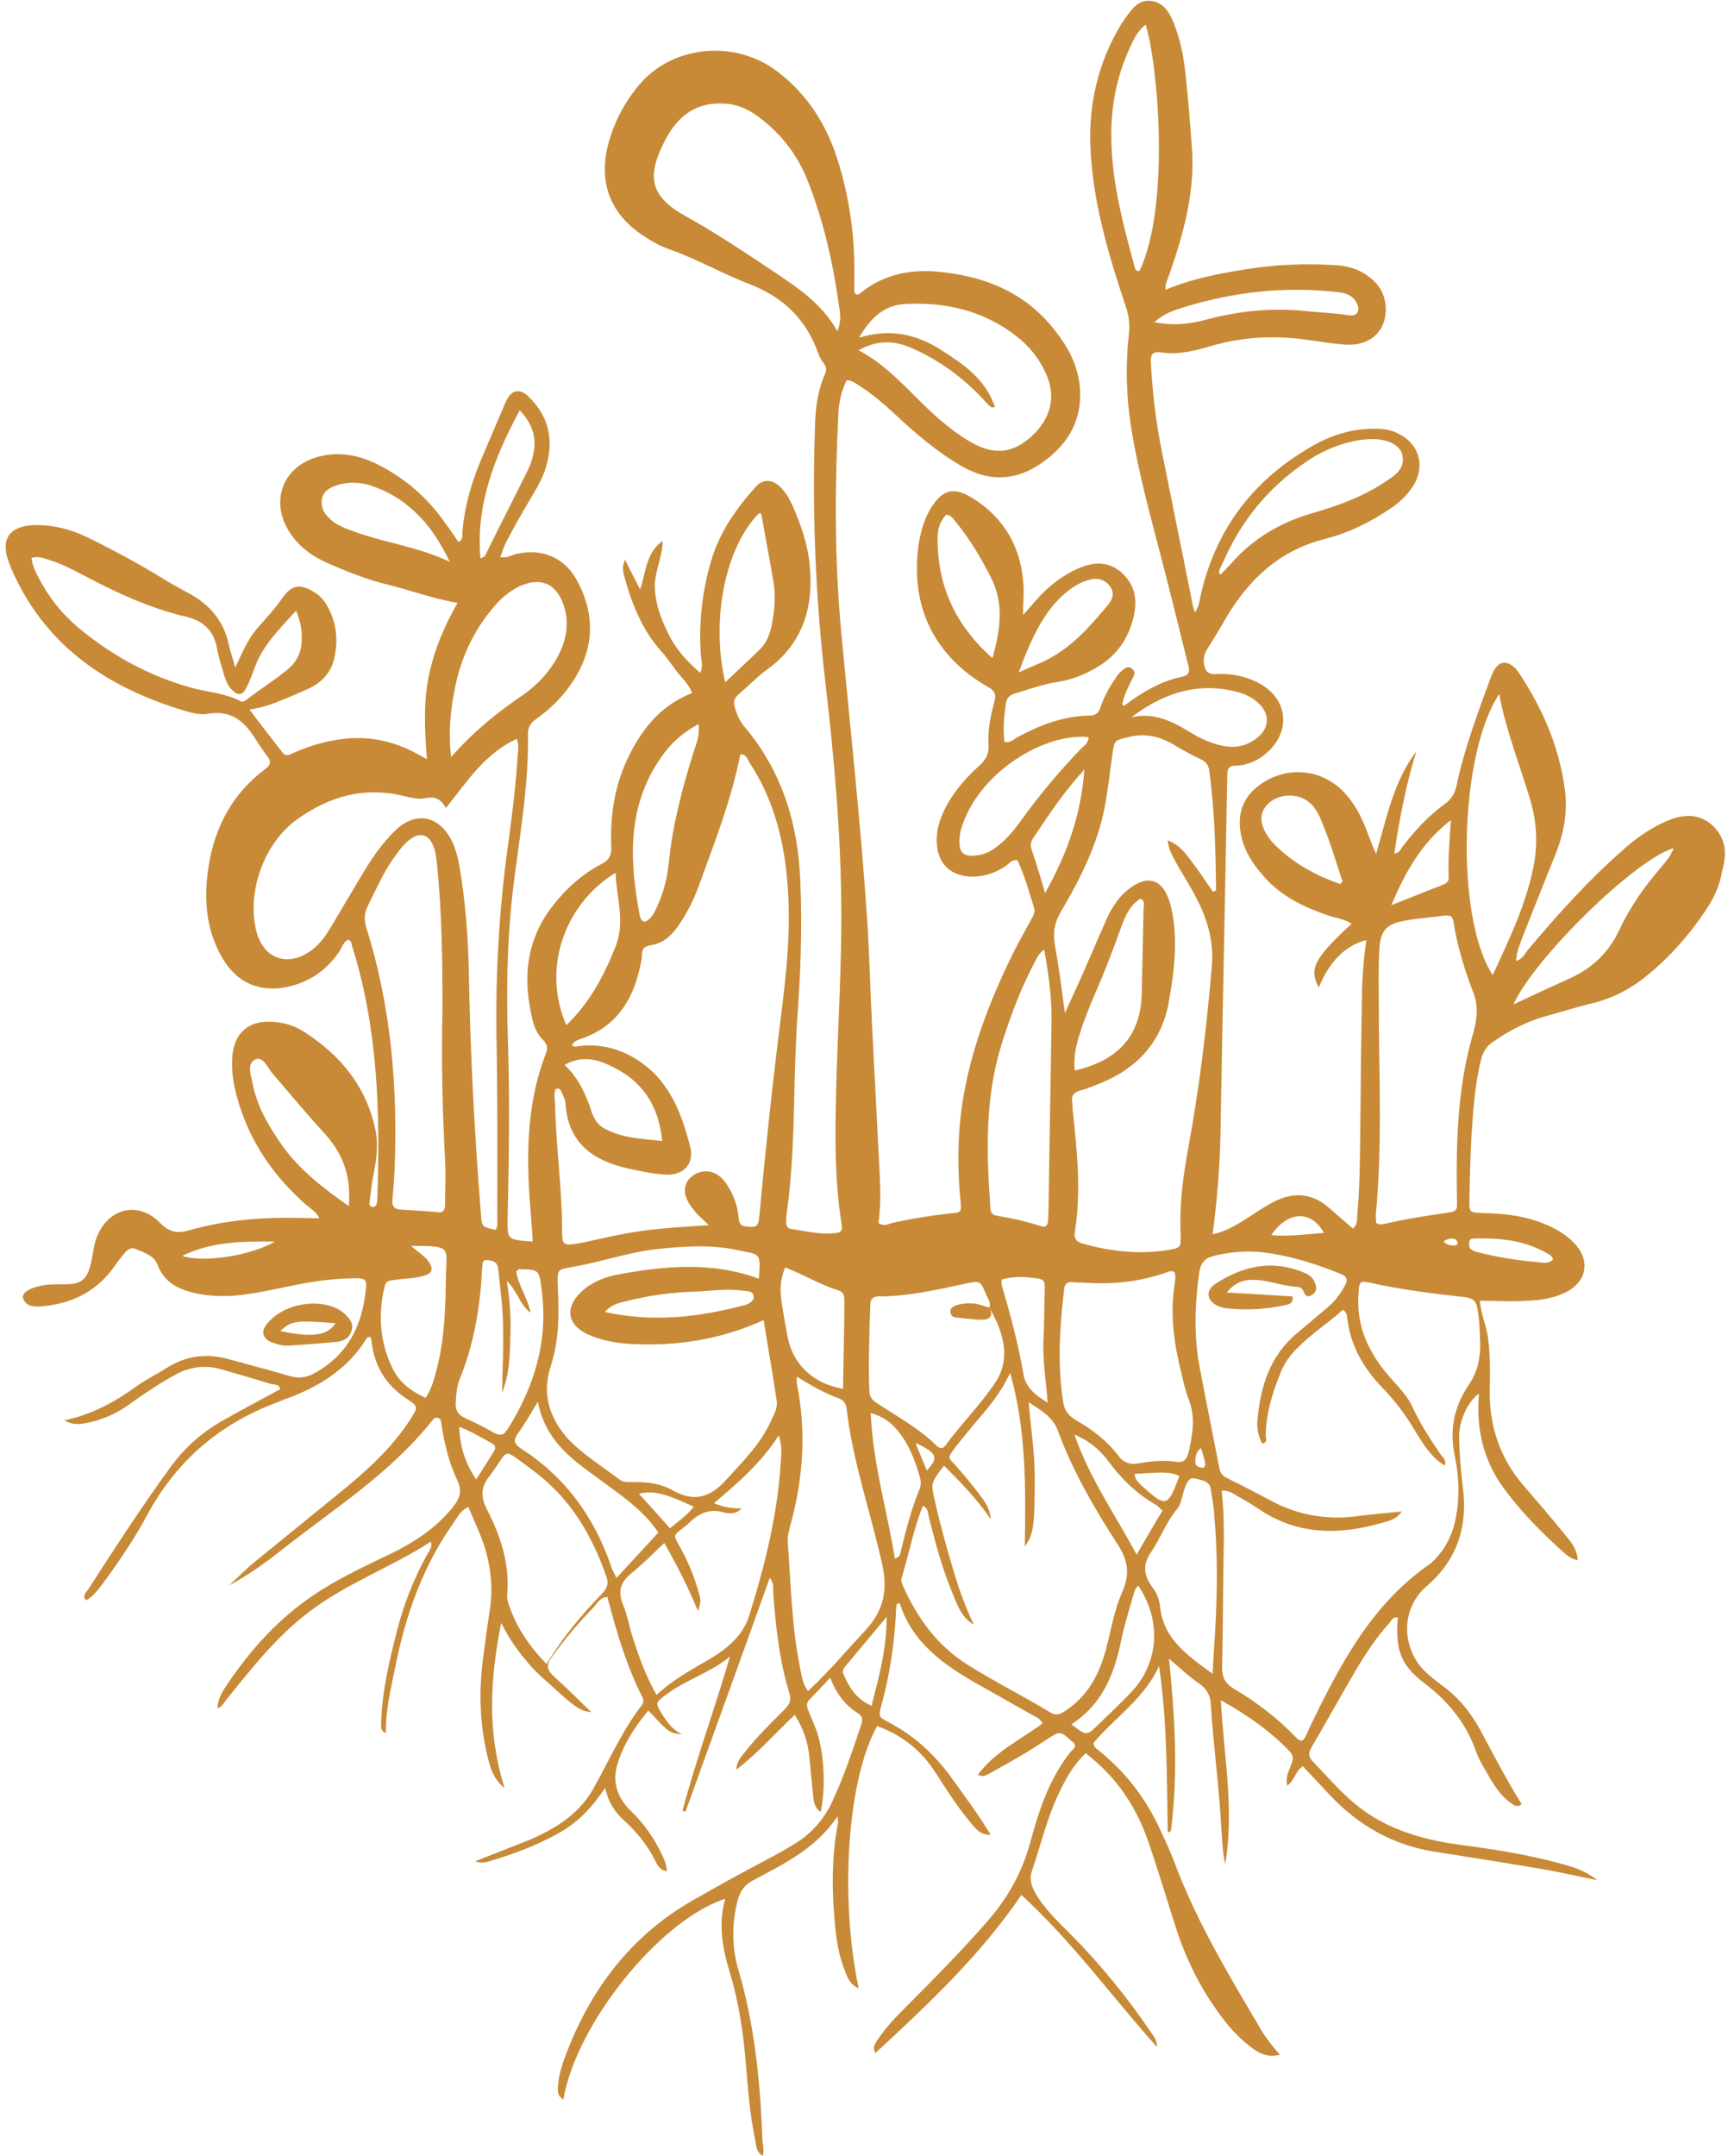 <?xml version="1.0" encoding="UTF-8" standalone="no"?><svg xmlns="http://www.w3.org/2000/svg" xmlns:xlink="http://www.w3.org/1999/xlink" fill="#c88a36" height="499.2" preserveAspectRatio="xMidYMid meet" version="1" viewBox="49.0 0.3 400.3 499.2" width="400.3" zoomAndPan="magnify"><g id="change1_1"><path d="M445.3,191.1c-3.3-2.7-7-2.1-10.6-0.5c-3.5,1.6-6.7,3.8-9.6,6.4c-8.1,7.1-15.2,15-22.1,23.2c-0.8,0.9-1.2,2.2-2.8,2.6 c0.1-2.3,1.1-4.3,1.8-6.3c2.4-6.1,4.9-12.2,7.3-18.3c2-4.9,2.9-9.9,2.2-15.1c-1.3-9.9-5.2-18.8-10.7-27.1c-0.2-0.3-0.5-0.6-0.7-0.9 c-2.1-2-3.9-1.8-5.2,0.8c-0.2,0.5-0.4,0.9-0.6,1.4c-3,8.2-6.1,16.4-7.9,25c-0.4,1.7-1.1,3-2.6,4.1c-3.9,2.8-7.1,6.3-10,10.1 c-0.4,0.6-0.7,1.4-1.8,1.4c1.2-8,2.7-15.9,5.1-23.6c-5.3,7-6.9,15.5-9.3,23.7c-0.9-1.7-1.4-3.4-2.1-5.1c-1.3-3.5-3-6.8-5.7-9.5 c-5.6-5.5-14-5.7-20-0.7c-2.6,2.2-3.9,5-3.8,8.5c0.2,4.9,2.6,8.8,5.8,12.3c4,4.5,9.2,6.9,14.7,8.8c1.8,0.6,3.7,0.8,5.4,1.9 c-8.7,8.1-9.9,10.4-7.6,14.8c2.4-6,6.2-9.8,11-11c-0.6,4.5-1,9-1,13.5c-0.2,10.7-0.3,21.4-0.4,32.1c-0.1,6.1-0.1,12.1-0.7,18.1 c-0.1,1,0.2,2.1-1,3.1c-1.8-1.6-3.6-3.1-5.4-4.7c-3.9-3.5-8.3-3.9-12.9-1.5c-2.2,1.1-4.2,2.5-6.2,3.8c-2.4,1.5-4.9,3.1-8,3.7 c1-7.5,1.6-14.6,1.8-21.8c0.5-28.2,1.1-56.4,1.6-84.6c0-1.5,0.5-2.1,1.9-2.1c0.8,0,1.5-0.1,2.3-0.3c4.3-1,8.3-5.2,8.7-9.3 c0.5-4.3-2.1-8.1-6.8-10.1c-2.8-1.2-5.7-1.7-8.7-1.5c-1.9,0.1-2.5-0.7-2.8-2.4c-0.2-1.2,0.1-2.3,0.7-3.3c1.5-2.4,3-4.8,4.4-7.3 c5.4-9.1,12.6-15.8,23.3-18.4c5.1-1.3,9.9-3.7,14.3-6.6c2.5-1.6,4.7-3.6,6.2-6.3c2.2-4.3,0.8-8.9-3.5-11.2 c-1.6-0.9-3.3-1.3-5.2-1.3c-5.7-0.2-11,1.5-15.8,4.4c-13.5,7.9-22,19.5-25.3,34.8c-0.2,1-0.3,2.1-1.2,3.3c-0.3-0.9-0.5-1.5-0.6-2.2 c-2.3-11.6-4.7-23.2-7-34.8c-1.4-6.8-2.2-13.7-2.6-20.7c-0.1-1.7,0.2-2.8,2.3-2.5c3.9,0.6,7.7-0.3,11.4-1.4 c7.7-2.3,15.4-2.6,23.3-1.4c2.7,0.4,5.4,0.8,8,1c5.3,0.4,9.1-2.6,9.4-7.5c0.2-3.5-1.2-6.3-4-8.3c-2.2-1.7-4.8-2.4-7.6-2.6 c-6.8-0.4-13.6-0.2-20.4,0.9c-6.4,1-12.8,2.2-19,4.8c-0.1-1.6,0.6-2.6,0.9-3.6c3.3-9.5,6-19.2,5.2-29.4c-0.4-5.4-0.8-10.8-1.4-16.2 c-0.4-4.4-1.2-8.7-2.9-12.8c-1-2.4-2.4-4.7-5.4-4.9c-2.7-0.2-4.1,1.8-5.5,3.7c-0.4,0.5-0.7,1.1-1.1,1.6c-5.3,8.7-7.6,18.3-7.2,28.4 c0.5,12.7,4.1,24.8,8.1,36.8c0.8,2.3,1.1,4.4,0.8,6.8c-0.8,7.1-0.6,14.1,0.5,21.2c1.6,10.3,4.4,20.4,7,30.4 c2.1,8.1,4.1,16.2,6.1,24.3c0.3,1.3,1,2.8-1.2,3.3c-5,1-9.3,3.6-13.3,6.6c-0.3,0.2-0.5,0.1-0.6-0.3c0.4-2.1,1.4-4,2.4-6 c0.4-0.7,0.7-1.4-0.1-2.1c-0.9-0.8-1.7-0.2-2.4,0.4c-0.6,0.5-1.1,1.1-1.5,1.8c-1.5,2.1-2.7,4.4-3.5,6.8c-0.4,1.2-1.1,1.8-2.5,1.8 c-5.9,0.1-11.3,2.1-16.5,4.9c-1,0.5-1.8,1.5-3.2,1.2c-0.4-2.9-0.1-5.9,0.3-8.8c0.2-1.3,0.8-2,2.1-2.4c3.3-1,6.6-2.2,10-2.7 c3.1-0.5,6-1.6,8.7-3.2c5-2.8,8-7.2,9-12.9c0.7-3.7-0.3-6.9-3.2-9.4c-2.9-2.4-6.2-2.3-9.5-0.9c-4,1.7-7.3,4.3-10.1,7.5 c-0.8,0.9-1.6,1.9-3,3.4c0-2.8,0.2-4.8,0.1-6.8c-0.5-8.7-4.3-15.5-11.7-20.2c-4.5-2.8-7.1-2.1-9.9,2.5c-1.4,2.4-2.1,4.9-2.6,7.6 c-2.3,14.6,3.4,26.5,16.2,33.7c1.7,1,1.6,2.1,1.2,3.5c-0.9,3.3-1.5,6.5-1.3,9.9c0.1,1.8-0.5,3.1-1.8,4.4c-2.9,2.6-5.5,5.4-7.5,8.8 c-1.6,2.8-2.8,5.8-2.7,9.1c0.1,5.1,3.3,8.1,8.3,8.1c2.8,0,5.3-0.9,7.6-2.4c0.8-0.5,1.4-1.6,2.8-1.4c1.6,3.4,2.6,7.1,3.8,10.8 c0.4,1.1-0.1,2-0.6,2.9c-1.4,2.6-2.9,5.2-4.2,7.8c-5.6,11.4-10.1,23.1-11.9,35.7c-1,7.2-1,14.4-0.3,21.6c0.3,2.7,0.2,2.8-2.5,3 c-4.5,0.5-8.9,1.2-13.3,2.2c-0.9,0.2-1.9,0.9-3.2,0c0.5-3.5,0.5-7.3,0.3-11c-0.6-11.7-1.2-23.4-1.8-35.1c-0.4-8-0.6-16-1.1-23.9 c-1.5-22.6-4-45.1-6.1-67.7c-1.5-16.4-1.4-32.9-0.6-49.4c0.1-2.8,0.7-5.6,1.9-8c0.9-0.1,1.5,0.3,2,0.6c3.3,2,6.3,4.5,9.1,7.1 c4.8,4.5,9.8,8.8,15.5,12.1c6,3.5,12,3.6,17.9-0.2c6.2-4.1,10-9.6,9.6-17.4c-0.3-5.4-2.7-9.9-6-14c-6.6-8.4-15.7-12.2-26.1-13.3 c-7.1-0.8-13.6,0.5-19.2,5.2c-0.1,0.1-0.4-0.1-0.7-0.1c-0.1-0.2-0.3-0.5-0.3-0.7c0-1,0-2.1,0-3.1c0.2-9.4-1.1-18.5-3.9-27.4 c-2.6-8.2-7.1-15.2-14-20.4c-9.8-7.4-24.1-6-31.8,3c-3.4,4-5.8,8.5-7.2,13.5c-2.5,9.1,0.3,16.6,8.2,21.7c1.8,1.2,3.8,2.3,5.8,3 c6.3,2.2,12.2,5.6,18.4,8c7.9,3,13.3,8.1,16.1,16c0.3,0.8,0.7,1.7,1.3,2.4c0.8,1,0.7,1.8,0.2,2.8c-1.6,3.7-2.1,7.7-2.2,11.7 c-0.7,19.8,0.1,39.6,2.4,59.4c2.1,18,3.7,36.1,3.7,54.3c0,12.1-0.7,24.2-1.1,36.3c-0.3,11.7-0.7,23.4,1.2,35.1 c0.2,1.2-0.2,1.7-1.3,1.8c-3.5,0.5-6.9-0.4-10.4-0.9c-0.9-0.1-1.2-0.8-1.2-1.7c0-0.8,0.1-1.5,0.2-2.3c1.2-8.8,1.5-17.7,1.7-26.6 c0.1-5.5,0.3-11.1,0.6-16.6c0.8-11.1,1.3-22.1,0.8-33.2c-0.5-13.4-4.2-25.6-13-36c-1-1.2-1.6-2.5-2.1-4.1c-0.4-1.4-0.4-2.3,0.8-3.3 c2.1-1.8,4.1-3.9,6.4-5.6c8.3-5.9,11-14.3,10.1-24c-0.4-4.9-2-9.6-4-14.1c-0.7-1.5-1.5-3-2.7-4.2c-2-2-4.2-2.1-6,0 c-4.5,5.1-8.3,10.5-10.2,17.1c-2.1,7.2-2.9,14.6-2.3,22.2c0.1,1.1,0.5,2.2-0.2,3.6c-3-2.6-5.6-5.4-7.3-8.9c-1.7-3.4-3-6.8-3.2-10.6 c-0.2-3.8,1.8-7.2,1.8-11c-3.8,2.6-3.8,6.9-5.2,11.2c-1.3-2.5-2.4-4.6-3.5-6.9c-0.7,1.6-0.5,2.7-0.2,3.8c1.7,6.2,4,12.2,8.4,17.2 c1.4,1.5,2.5,3.2,3.8,4.9c1.2,1.6,2.8,2.9,3.5,5c-6.9,2.7-11.2,7.8-14.4,14.1c-3.4,6.7-4.6,13.9-4.3,21.3c0.1,2-0.3,3.2-2.3,4.2 c-4.6,2.4-8.4,5.9-11.6,10.1c-6,8-6.6,16.8-4.3,26.1c0.4,1.6,1.1,3.2,2.3,4.4c1.1,1.1,1.3,2,0.7,3.4c-4.5,11.7-4.5,23.9-3.5,36.2 c0.2,2.4,0.4,4.8,0.5,7.2c-6-0.4-5.9-0.4-5.8-5.7c0.3-13.3,0.5-26.5,0.1-39.8c-0.5-13.3-0.2-26.5,1.6-39.7 c1.4-10.7,3.2-21.4,3-32.3c0-1.6,0.6-2.6,1.9-3.5c3.1-2.2,5.8-4.8,7.9-7.8c5.5-7.8,6.1-16,1.5-24.4c-2.9-5.3-8.2-7.4-14.1-6 c-1.1,0.3-2.1,1-3.6,0.7c0.5-1.4,0.9-2.7,1.6-3.9c1.6-3.1,3.3-6.1,5.1-9.1c1.5-2.6,3.1-5.1,3.9-7.9c1.8-6.1,0.7-11.5-3.8-16 c-2.3-2.4-4.3-1.9-5.6,1.1c-1.7,3.9-3.3,7.8-5,11.7c-2.6,5.9-4.5,12-5,18.5c0,0.7,0.2,1.6-0.9,2.1c-0.9-1.3-1.8-2.7-2.8-4 c-4.1-6-9.3-10.6-15.8-13.9c-4-2-8.2-3-12.7-2.1c-9.4,1.8-12.9,10.8-7.3,18.5c2.1,2.9,4.9,4.9,8.1,6.3c4.5,2,9,3.8,13.8,5 c5.4,1.3,10.6,3.3,16.5,4.3c-3.3,5.8-5.6,11.4-6.8,17.6c-1.1,6-0.8,12.1-0.3,18.6c-1.1-0.6-1.6-0.9-2.2-1.2 c-5.6-3.1-11.5-4.3-17.9-3.4c-3.7,0.5-7.3,1.6-10.7,3.1c-0.9,0.4-1.8,1.1-2.7-0.1c-2.5-3.2-5-6.4-7.6-9.9c2.7-0.4,4.9-1.1,7-2 c2.2-0.8,4.3-1.8,6.4-2.7c3.1-1.4,5.4-3.6,6.2-7c1-4.3,0.6-8.4-1.6-12.3c-0.8-1.4-1.8-2.5-3.2-3.3c-3.1-1.9-5.1-1.5-7.2,1.5 c-1.8,2.6-3.9,4.8-5.9,7.1c-2,2.4-3.3,5.3-5,9c-0.6-2.3-1.1-3.6-1.4-4.9c-1.1-5.7-4.4-9.7-9.5-12.4c-3.9-2-7.5-4.4-11.4-6.6 c-3.9-2.2-7.9-4.3-12-6.3c-3.9-1.9-8-2.9-12.3-2.8c-5.8,0.2-7.9,3.4-5.8,8.7c0.1,0.4,0.3,0.7,0.4,1.1c7.7,18,22.2,27.8,40.3,33.2 c1.7,0.5,3.6,1,5.3,0.7c5.5-1,8.6,1.8,11.2,6c0.8,1.3,1.7,2.6,2.6,3.8c1.1,1.3,0.7,2.2-0.6,3.1c-8.2,6.2-12.2,14.7-13.3,24.8 c-0.7,6.7,0.1,13.1,3.6,19c3.4,5.7,8.7,7.9,15.1,6.5c5-1.1,8.9-3.8,11.8-8c0.7-1,1-2.4,2.2-2.9c0.8,0.3,0.7,1.1,0.9,1.6 c6,19.1,6.5,38.7,5.8,58.5c0,0.3,0,0.5-0.1,0.8c-0.1,0.5-0.3,1-0.9,1c-0.7,0-0.9-0.5-0.8-1c0.3-2.3,0.5-4.6,1-6.9 c0.7-3.6,1.1-7.2,0.2-10.7c-2.2-9.6-8-16.5-16.1-21.8c-2.5-1.7-5.4-2.5-8.4-2.5c-4.7-0.1-7.8,2.6-8.4,7.3c-0.3,2.6-0.1,5.1,0.4,7.7 c2.4,10.9,8.1,19.9,16.5,27.3c1,0.9,2.3,1.5,3.2,3.2c-2.9,0-5.3-0.1-7.7-0.1c-7.5,0-15,0.8-22.1,2.8c-3.1,0.9-4.8,0.7-7.2-1.7 c-5.2-5.2-12.2-3.2-14.7,3.7c-0.4,1-0.5,2-0.7,3c-0.2,1.1-0.4,2.3-0.7,3.4c-0.9,3.2-2.2,4.1-5.5,4.2c-2.1,0-4.1-0.1-6.2,0.4 c-2.8,0.6-4.3,1.8-3.8,3c0.8,1.9,2.6,1.8,4.3,1.7c6.9-0.6,12.6-3.4,16.7-9.1c0.8-1.2,1.7-2.3,2.6-3.4c0.6-0.7,1.5-1.2,2.4-0.8 c2,0.9,4.3,1.5,5.1,3.7c1.5,4,4.7,5.6,8.5,6.5c3.5,0.8,7.1,0.9,10.7,0.5c5.1-0.6,10.1-1.9,15.2-2.8c3.9-0.7,7.9-1.1,11.9-1.1 c1.4,0,2.2,0.3,2,2c-0.7,8.4-3.9,15.4-11.6,19.8c-1.9,1.1-3.7,1.5-5.9,0.9c-4.7-1.4-9.4-2.6-14.1-3.9c-5.3-1.5-10.2-0.9-14.8,2.1 c-2.2,1.4-4.5,2.5-6.6,4c-5,3.6-10.2,6.6-16.9,8c1.9,1.1,3.3,0.9,4.7,0.7c3.9-0.7,7.4-2.2,10.5-4.5c3.3-2.4,6.8-4.7,10.4-6.7 c3.4-1.9,7-2.4,10.8-1.3c3.8,1.1,7.7,2.2,11.5,3.4c0.7,0.2,1.9-0.1,2.1,1.2c-4.4,2.4-8.8,4.7-13.2,7.2c-4.8,2.7-8.8,6.2-12.1,10.7 c-6.8,9.3-13,18.9-19.2,28.5c-0.4,0.6-1.4,1.3-0.5,2.5c2-1.1,3.2-3,4.5-4.7c3.5-4.8,6.8-9.7,9.6-14.9c6.7-12.5,16.6-21.1,29.8-26.1 c1.2-0.5,2.4-1,3.6-1.4c7.2-2.8,13.5-6.9,17.6-13.7c0.1-0.2,0.5-0.2,0.7-0.2c0.1,0.1,0.2,0.1,0.2,0.2c0.1,0.4,0.2,0.7,0.2,1.1 c0.7,5.6,3.4,9.9,8.1,13c2.7,1.8,2.7,1.9,0.9,4.7c-0.5,0.8-1,1.5-1.5,2.2c-4.1,5.7-9.3,10.3-14.7,14.7 c-6.6,5.4-13.2,10.7-19.8,16.1c-2.1,1.7-4,3.7-6,5.5c4.3-2.3,8.1-5,11.8-7.9c12.1-9.6,25.3-17.8,35.1-30.1c0.4-0.5,0.8-1.1,1.6-0.7 c0.7,0.3,0.6,1.1,0.7,1.7c0.7,4.3,1.7,8.6,3.6,12.6c1.2,2.5,0.7,4.2-0.9,6.2c-4,5-9.1,8.3-14.7,11c-6,2.9-12.1,5.7-17.7,9.5 c-8,5.4-14.4,12.4-19.8,20.4c-1.1,1.7-2.4,3.4-2.4,5.8c1.2-0.5,1.5-1.4,2.1-2.1c5.9-7.3,11.7-14.7,19.3-20.4 c8.6-6.5,18.9-10.2,28-16.1c0.4,1.3-0.3,2-0.7,2.7c-3.3,5.9-5.7,12.1-7.3,18.6c-1.7,6.7-3.3,13.5-3.5,20.5c0,0.9-0.3,2,1.1,2.5 c-0.1-5.2,1.1-10.1,2.1-15c2.4-12.1,6.4-23.6,13.6-33.7c0.9-1.3,1.6-2.9,3.4-3.6c0.8,1.8,1.5,3.5,2.2,5.1 c2.7,6.2,3.8,12.5,2.7,19.2c-0.6,3.6-1,7.1-1.5,10.7c-1,7.7-0.8,15.4,1.1,23c0.6,2.4,1.2,4.8,3.9,7.1c-4.1-13-3.4-25.1-0.8-38.3 c1.9,3.8,3.8,6.4,6,9c2,2.5,4.5,4.5,6.8,6.6c4.5,4.1,5.6,4.8,8.1,5.1c-3-2.9-5.8-5.7-8.8-8.4c-1.5-1.4-1.7-2.5-0.5-4.2 c3-4.2,6.3-8.1,9.9-11.8c0.8-0.9,1.4-2.2,3.1-2.3c2.1,8,4.4,15.9,8.1,23.2c0.4,0.8,0.3,1.4-0.3,2.1c-4.5,5.9-7.4,12.6-11,19 c-2,3.6-4.8,6.3-8.2,8.5c-2.8,1.8-5.9,3.2-9,4.4c-3.3,1.3-6.6,2.6-10.2,4c1.5,0.6,2.6,0.2,3.6-0.1c5.7-1.7,11.2-3.8,16.4-6.8 c4.1-2.4,7.2-5.8,10.1-10.1c0.7,3.4,2.3,5.7,4.4,7.6c2.9,2.6,5.3,5.6,7.1,9.1c0.5,1,1,2.4,2.8,2.6c-0.1-1.7-0.7-2.9-1.3-4.1 c-1.8-3.8-4.2-7.1-7.2-10c-3-2.9-4.2-6.6-3-10.6c1.4-4.6,4-8.7,7.2-12.5c4.8,5.2,4.8,5.2,7.8,5.5c-2.2-1-3.5-2.8-4.7-4.8 c-1.5-2.4-1.5-2.5,0.9-4.3c4.6-3.5,10.3-5.1,14.9-8.9c-3.5,12-7.8,23.7-11,35.7c0.2,0.1,0.5,0.2,0.7,0.2c6.5-18,13-35.9,19.5-54.1 c1,1.2,0.8,2.2,0.8,3.2c0.6,8,1.4,15.9,3.8,23.6c0.5,1.6-0.1,2.6-1.2,3.7c-3.2,3.2-6.4,6.3-9.2,9.9c-0.8,1.1-1.9,2-1.9,4 c5.1-4,9.1-8.5,13.5-12.7c2.1,3.4,3,6,3.4,9.9c0.3,2.7,0.5,5.4,0.8,8.1c0.2,1.6,0.1,3.3,1.8,4.5c1.3-5.8,0.8-14.4-1.2-19.5 c-0.5-1.3-1.1-2.6-1.6-3.9c-0.4-0.9-0.6-1.7,0.1-2.5c1.5-1.6,3.1-3.2,4.9-5.2c1.5,3.8,3.5,6.4,6.4,8.2c1.3,0.8,1.1,1.8,0.7,3 c-2,6-4,11.9-6.7,17.7c-1.8,3.8-4.5,6.9-8,9.2c-2.4,1.5-4.9,2.9-7.4,4.2c-5.7,3-11.3,6.1-16.9,9.3c-13.9,8-23.1,19.9-28.9,34.6 c-1,2.5-1.9,5.1-2.2,7.8c-0.1,1.3-0.4,2.7,1.2,3.7c2.9-17.4,22.3-41.6,37.5-46.5c-1.7,6-0.6,11.6,1.1,17.2c2.1,6.9,3.1,14,3.7,21.2 c0.5,5.8,0.9,11.6,2.1,17.2c0.3,1.3,0.1,3,1.8,3.9c0.4-1.5-0.1-2.8-0.1-4c-0.5-13.3-1.8-26.4-5.6-39.2c-1.5-5.2-1.5-10.7-0.1-16 c0.6-2.1,1.6-3.6,3.6-4.6c7.1-3.8,14.5-7.3,19.5-14.8c0.1,1,0.2,1.3,0.1,1.7c-1.5,7.7-1.4,15.4-0.7,23.1c0.3,3.7,0.9,7.4,2.3,10.9 c0.6,1.6,1.2,3.3,3.2,4.1c-4.5-21.4-2.5-48.7,4.3-60.7c5.8,2.1,10.3,5.7,13.6,10.9c2.5,3.9,5,7.8,8,11.4c1.1,1.3,2.1,2.9,4.7,2.9 c-2.8-4.7-5.8-8.6-8.7-12.7c-3.9-5.5-8.7-10.1-14.8-13.3c-2.7-1.4-2.5-1.5-1.7-4.5c1.8-6.6,2.8-13.3,3.2-20.1 c0-0.9,0.1-1.9,0.2-2.8c0.2-0.1,0.5-0.2,0.7-0.3c3.3,10.3,11.8,15.3,20.4,20.1c3.4,1.9,6.7,3.8,10.1,5.7c0.9,0.5,2.1,0.9,2.6,2.1 c-5.1,3.8-11,6.5-15,11.9c1.4,0.6,2,0,2.7-0.3c2.8-1.6,5.6-3.1,8.4-4.8c2.2-1.3,4.3-2.8,6.5-4.1c2-1.3,3,0.6,4.3,1.5 c1.4,1,0.1,1.8-0.5,2.5c-4.8,6.1-7.2,13.3-9.2,20.7c-1.9,7.1-5.4,13.3-10.3,18.8c-5.9,6.7-12.1,13-18.4,19.3 c-2.5,2.5-4.9,5-6.8,7.9c-0.5,0.8-1.2,1.6-0.4,2.9c12.5-11.5,24.6-23,33.8-36.6c11.8,10.8,21,23.6,31.4,35.2 c0.1-1.5-0.7-2.4-1.4-3.4c-5.4-8-11.5-15.5-18.3-22.4c-2.7-2.7-5.6-5.4-7.7-8.6c-1.3-2-2.4-4-1.5-6.5c1.9-5.6,3.3-11.4,5.7-16.8 c1.7-3.7,3.6-7.4,6.7-10.3c7.2,5.5,11.9,12.6,14.7,21c2.1,6.3,4.1,12.7,6.1,19.1c2.2,6.9,5.3,13.4,9.5,19.3 c2.2,3.2,4.7,6.1,7.8,8.5c1.8,1.4,3.8,2.7,6.9,1.9c-1.8-2-3.3-3.9-4.5-6c-7.4-12.5-14.9-25-20-38.7c-0.9-2.4-2-4.7-3.1-7.1 c-3.3-7.3-8-13.5-14.2-18.5c-0.6-0.5-1.3-0.8-1.4-1.9c5-5.9,11.8-10.3,15.2-17.8c1.9,12.9,1.8,25.7,2,38.5c0.5,0,0.8-0.4,0.8-0.8 c1.6-12.9,0.9-25.8-0.5-39.4c2.6,2.2,4.6,4.1,6.9,5.7c1.9,1.3,2.7,2.8,2.8,5.1c0.6,9.4,1.9,18.7,2.4,28.1c0.2,2.9,0.3,5.8,0.9,8.7 c2.2-12.5-0.3-25-1-38c6.2,3.5,11.4,7.1,15.9,11.8c1,1,0.9,2,0.4,3.1c-0.5,1.5-1.4,2.9-0.9,4.9c1.7-1.2,1.8-3.3,3.6-4.5 c2,2.1,4,4.3,6,6.4c6.7,7.2,14.8,11.9,24.6,13.4c8.3,1.3,16.5,2.6,24.8,4c4,0.7,8,1.6,12.8,2.6c-3.1-2.5-6.1-3.2-9-4 c-7.5-2-15.1-3.2-22.8-4.2c-9.5-1.3-18.4-4-25.6-10.6c-3-2.7-5.6-5.7-8.4-8.6c-1.3-1.3-1.1-2.3-0.2-3.7c3.4-5.8,6.6-11.6,10-17.4 c2.3-3.9,4.8-7.7,7.8-11c0.5-0.6,0.8-1.6,2-1.3c-0.6,7.3,0.6,11,6.2,15.2c5.5,4.2,9.6,9.2,11.9,15.7c0.8,2.3,2.2,4.4,3.4,6.5 c1.2,2,2.5,3.9,4.4,5.3c0.8,0.6,1.6,1.4,2.8,0.5c-3.5-5.6-6.5-11.4-9.6-17.2c-2.2-4-5-7.5-8.7-10.2c-1.2-0.9-2.5-1.9-3.6-2.9 c-6-5.3-6.3-14.9-0.2-20.1c7.1-6.1,9.6-13.7,8.5-22.8c-0.5-3.8-0.8-7.7-0.9-11.5c-0.1-4,1.9-8.4,4.6-10.4c-0.7,8.1,1,15.5,5.8,22 c3.9,5.3,8.5,10,13.4,14.4c1,0.9,2,1.9,3.7,2.2c-0.2-2.8-1.8-4.5-3.2-6.2c-3-3.7-6.1-7.3-9.2-10.9c-5.7-6.5-8.2-14.1-8-22.8 c0.1-3.9,0.1-7.7-0.4-11.6c-0.4-2.8-1.6-5.4-1.9-8.6c3.1,0,6,0.2,9,0.1c3.6-0.1,7.2-0.3,10.6-1.9c5.2-2.4,6.2-7.5,2.2-11.6 c-2.3-2.4-5.2-3.8-8.2-4.9c-4.2-1.5-8.5-1.9-12.9-2c-3.1-0.1-3.2-0.1-3.1-3.3c0.1-5,0.2-10.1,0.5-15.1c0.4-5.8,0.8-11.6,2.2-17.2 c0.5-1.9,1.4-3.2,3-4.2c3.6-2.5,7.5-4.5,11.7-5.7c3.7-1,7.4-2.2,11.2-3.1c4.8-1.2,9.1-3.5,12.9-6.7c5.1-4.2,9.4-9.1,13.1-14.6 c1.9-2.8,3.4-5.8,3.9-9.2C449.3,197.5,448.6,193.9,445.3,191.1z M359.5,205c-5.6-1.9-10.7-4.7-15-8.9c-0.5-0.5-1.1-1.1-1.5-1.7 c-2.3-3.2-2.4-5.9-0.2-8c2.5-2.4,6.9-2.5,9.5-0.3c1,0.8,1.7,1.9,2.3,3.1c2.2,4.9,3.7,10.1,5.4,15.2 C360,204.4,359.8,204.7,359.5,205z M332.2,130.8c4.1-9.6,10.4-17.4,19-23.3c3.4-2.4,7.1-4.1,11.2-5c1.8-0.4,3.6-0.6,5.4-0.5 c3.3,0.2,5.7,1.7,6.1,3.8c0.5,2.8-1.3,4.3-3.3,5.6c-4.3,3-9,5-13.9,6.6c-1.8,0.6-3.7,1.1-5.5,1.7c-6.7,2.2-12.5,5.9-17.2,11.3 c-0.7,0.8-1.4,1.5-2.1,2.2c-0.1,0.1-0.2,0-0.4,0.1C331.2,132.4,331.8,131.6,332.2,130.8z M323.4,71.4c11.4-3.5,23.1-4.8,35.1-3.5 c2,0.2,3.8,0.6,4.8,2.6c0.9,1.8,0.1,3.1-1.9,2.8c-3.1-0.5-6.1-0.6-9.2-0.9c-8-0.9-15.9-0.2-23.7,1.9c-3.7,1-7.5,1.5-12.1,0.6 C318.8,72.8,321.1,72.1,323.4,71.4z M311.9,62.3c-2.5-9.2-5-18.4-5.4-28c-0.4-8.1,0.9-15.9,4.4-23.3c0.8-1.7,1.6-3.5,3.5-5 c2.9,9.4,5.7,41.9-1.4,57C312.3,63.2,312,62.8,311.9,62.3z M292.7,140.8c1.8-2.2,3.9-4.1,6.4-5.4c0.9-0.4,1.9-0.8,2.9-1 c1.8-0.3,3.3,0.4,4.3,1.9c0.9,1.4,0.4,2.8-0.5,3.9c-4.2,5.1-8.5,10-14.5,13c-1.8,0.9-3.7,1.6-6.3,2.8 C287.2,150,289.3,145.1,292.7,140.8z M266.8,81.2c-5.6-3.5-11.6-4.9-18.8-2.7c2.7-4.7,5.9-7.5,10.6-7.8c9.4-0.5,18.2,1.5,25.8,7.4 c3,2.3,5.3,5.2,6.9,8.7c2.4,5.3,1.2,10.4-3.4,14.6c-4.3,3.9-8.6,4.3-13.8,1.4c-3-1.7-5.8-3.9-8.4-6.2c-5.7-5.1-10.5-11.3-17.8-15.2 c4.5-2.5,8.4-2.2,12.3-0.5c6.4,2.8,12,6.9,16.8,12.1c0.5,0.6,1,1.1,1.6,1.6c0.1,0.1,0.2,0,0.9,0C277.3,88,272.1,84.6,266.8,81.2z M227.8,62.9c-6.5-4.3-13-8.7-19.9-12.5c-8.3-4.6-9.2-9.1-4.9-17.5c3-5.8,7.3-9.1,14.1-8.6c2.8,0.2,5.2,1.3,7.4,2.9 c5.2,3.8,9.1,8.7,11.5,14.7c3.9,9.7,6.1,19.9,7.5,30.2c0.2,1.4,0.3,2.8-0.5,4.9C239.2,70.3,233.4,66.7,227.8,62.9z M131.9,123.7 c-1.9-0.7-3.9-1.3-5.6-2.5c-1.8-1.4-3.2-3.1-2.7-5.5c0.5-2.1,2.5-2.8,4.4-3.3c2.2-0.5,4.3-0.4,6.5,0.2c4.1,1.3,7.7,3.4,10.8,6.4 c3.4,3.2,5.8,7.1,7.9,11.4C146.3,127.1,138.9,126.1,131.9,123.7z M106.3,162.2c-0.5,0.4-1.1,0.8-1.7,0.4c-3.5-1.8-7.4-2-11.1-3 c-9.9-2.7-18.6-7.5-26.4-14c-3.8-3.2-6.8-7-9.1-11.4c-0.8-1.5-1.5-2.9-1.7-4.7c1.6-0.5,2.9,0.1,4.2,0.5c3,0.9,5.7,2.4,8.4,3.8 c7.4,3.9,15,7.4,23.2,9.3c4.1,1,6.5,3.3,7.2,7.5c0.4,2.1,1.1,4.2,1.7,6.3c0.4,1.2,0.9,2.4,1.9,3.3c1.2,1.2,2.3,1.1,3.1-0.5 c0.9-1.7,1.5-3.5,2.2-5.3c1.9-4.9,5.6-8.5,9.4-12.7c1.1,2.8,1.4,4.8,1.3,6.9c-0.1,2.8-1.1,5-3.5,6.9 C112.4,158,109.2,159.9,106.3,162.2z M91.2,291.1c7.4-3.5,14.4-3.3,21.5-3.3C107.1,291.1,96,292.8,91.2,291.1z M129.8,279.6 c-6.1-4.3-11.4-8.4-15.4-14c-3.1-4.4-5.9-9.1-6.9-14.5c-0.4-1.9-1.3-4.4,0.5-5.4c1.8-1,2.9,1.6,3.9,2.9c4.1,4.8,8.1,9.6,12.4,14.3 C128.3,267.3,130.4,272.5,129.8,279.6z M385.1,190.2c-0.3,4.9-0.7,9.1-0.5,13.2c0.1,1.1-0.6,1.5-1.6,1.9c-3.7,1.4-7.3,2.9-11.7,4.6 C374.6,202.2,378.2,195.6,385.1,190.2z M355.7,285.8c-4.2,0.3-8.1,0.9-12.2,0.5C347.4,280.6,352.8,280.5,355.7,285.8z M335.9,160.6 c1.2,0.3,2.4,0.9,3.5,1.6c4.2,2.9,4.1,7.2-0.4,9.8c-3,1.8-6.2,1.4-9.3,0.3c-2.4-0.8-4.6-2.2-6.8-3.5c-3.7-2.1-7.5-3.4-11.8-2.4 C318.6,160.7,326.7,158.1,335.9,160.6z M305.2,185.6c0.6-3.6,1-7.1,1.5-10.7c0.5-3.3,0.5-3.1,3.6-3.9c3.9-1,7.4-0.2,10.7,1.8 c2,1.2,4,2.3,6.1,3.3c1.1,0.5,1.8,1.2,2,2.5c1.3,9.3,1.5,18.6,1.6,27.9c-0.2,0.1-0.5,0.2-0.7,0.3c-1.5-2.1-2.9-4.3-4.5-6.4 c-1.6-2.1-3-4.4-6-5.5c0.2,2.1,1.1,3.5,1.8,4.9c1.5,2.7,3.2,5.3,4.6,8c2.8,5.2,4.4,10.6,3.8,16.6c-1.2,14.1-2.9,28.1-5.5,42.1 c-1.2,6.5-2,13-1.7,19.6c0.1,3.1,0,3.2-3.1,3.7c-6.6,1-13.1,0.3-19.5-1.5c-1.5-0.4-2.2-1.2-1.9-2.8c1.5-9.4,0.5-18.7-0.5-28.1 c-0.1-0.6,0-1.3-0.1-1.9c-0.3-1.6,0.5-2.3,1.9-2.7c1.6-0.4,3.2-1.1,4.7-1.7c8.6-3.5,14.2-9.7,15.8-19c1.2-6.7,2-13.5,0.8-20.3 c-0.2-1.1-0.5-2.3-0.9-3.4c-1.7-4.5-4.8-5.4-8.7-2.6c-2.6,1.8-4.3,4.4-5.6,7.2c-1.8,4.1-3.6,8.3-5.4,12.4c-1.3,2.9-2.6,5.8-4.3,9.5 c-0.8-5.8-1.4-10.7-2.3-15.6c-0.5-2.8-0.2-5.1,1.2-7.6C299.5,203.4,303.7,195,305.2,185.6z M314,344.8c-0.7-0.6-1.3-1.2-1.8-1.9 c-0.2-0.3-0.2-0.7-0.4-1.3c2.1-0.1,4.1-0.3,6.2-0.3c1.4,0,2.8,0.1,4.2,0.8C319.6,349.2,319.1,349.4,314,344.8z M318.3,350.1 c-2,3.3-3.9,6.6-6,10.2c-5.1-9.5-11-17.9-14.4-27.8c3.2,1.3,5.8,3.4,7.8,6.1c3.1,4.2,6.7,7.7,11.3,10.3 C317.4,349.2,317.7,349.6,318.3,350.1z M321.5,338.8c-2.9-0.4-5.9-0.2-8.8,0.4c-1.9,0.3-3.5-0.2-4.7-1.9c-2.6-3.4-6-6-9.7-8.1 c-1.7-1-2.7-2.2-3-4.2c-1.4-8.7-0.8-17.4,0.2-26.1c0.1-1.3,0.7-1.8,2-1.7c0.8,0.1,1.5,0.1,2.3,0.1c6.5,0.5,12.8-0.1,19-2.2 c0.7-0.2,1.4-0.7,2.2-0.3c0.5,1,0.2,2,0.1,3c-1.1,7-0.1,13.8,1.6,20.6c0.5,2.1,1,4.3,1.8,6.3c1.5,4.1,0.7,8.1-0.2,12.1 C323.8,338.3,323.2,339.1,321.5,338.8z M299.3,239.2c0.9-2.9,2.1-5.8,3.3-8.6c2.3-5.3,4.4-10.7,6.3-16.1c0.9-2.4,2-4.7,4.3-6.1 c1.2,0.6,0.7,1.6,0.7,2.4c-0.1,6.4-0.3,12.8-0.4,19.2c-0.1,9-4.3,15.6-15.5,18.2C297.6,245.1,298.3,242.1,299.3,239.2z M278.9,152.7c-8.8-7.8-12.8-17-12.7-28c0-1.9,0.6-3.8,2-5.2c1.3,0.1,1.8,1.2,2.4,1.9c3.2,3.9,5.7,8.2,8,12.7 C281.6,140.1,280.8,146,278.9,152.7z M280.5,195.9c-1.4,1.2-2.9,2.1-4.7,2.4c-3.6,0.6-4.8-0.4-4.5-4c0.1-0.6,0.1-1.3,0.3-1.9 c4.1-13.7,19.9-22.5,29.6-21.4c-0.1,1.5-1.1,2-1.8,2.7c-5,5.2-9.6,10.7-13.8,16.5C284.1,192.3,282.5,194.3,280.5,195.9z M287.9,196.8c-0.2-0.8-0.1-1.5,0.3-2.2c3.7-5.6,7.4-11.1,12-16.1c-0.7,10-3.8,19.2-9.1,28.6C290,203.3,289,200,287.9,196.8z M280.9,242.5c2.1-6.8,4.6-13.4,7.9-19.6c0.5-0.9,0.8-1.8,2.1-2.7c1,5.6,1.7,10.7,1.7,15.8c-0.2,14.8-0.5,29.6-0.7,44.3 c0,0.9-0.1,1.8-0.1,2.7c-0.1,1.2-0.7,1.6-1.8,1.2c-3.3-1.1-6.7-1.8-10.1-2.4c-1.4-0.2-1.5-1.2-1.5-2.3 C277.5,267.1,277.2,254.6,280.9,242.5z M291.7,325.1c-2.9-1.7-5.1-3.6-5.6-6.5c-1.2-7-3-13.8-5-20.5c-0.1-0.4-0.1-0.8-0.1-1.5 c2.5-0.7,4.8-0.7,7.1-0.4c2.9,0.3,3,0.4,2.9,3.2c-0.1,4-0.1,8-0.3,11.9C290.6,315.7,291.3,320.1,291.7,325.1z M250.6,302.6 c0-1.4,0.5-2.1,2-2.1c6.7,0,13.3-1.5,19.8-2.9c3.7-0.8,3.7-0.8,5.1,2.6c0.4,0.9,1.1,1.8,0.7,2.9c0,0-0.1-0.1-0.1-0.1 c0,0,0,0.1,0.1,0.1c0,0,0,0,0,0c1.7,3,3.1,6.1,3.4,9.6c0.2,2.9-0.5,5.6-2.2,8c-3.4,5-7.7,9.3-11.3,14.2c-0.7,1-1.4,0.9-2.2,0.1 c-4.1-4-9.1-6.7-13.8-9.8c-1.1-0.7-1.6-1.4-1.7-2.7C250.1,316,250.4,309.3,250.6,302.6z M263.7,340.8c-0.8-2-1.7-4-2.5-6 c0-0.1,0.1-0.2,0.1-0.3C266.1,336.8,266.5,337.9,263.7,340.8z M224.8,119.2c0.3-0.1,0.5,0,0.6,0.3c0.9,5.2,1.9,10.4,2.8,15.6 c0.4,2.7,0.3,5.4-0.1,8.1c-0.4,2.7-1,5.4-3,7.4c-2.5,2.5-5.2,4.9-8.1,7.7C213.6,143.7,217.1,126.9,224.8,119.2z M202.2,175.6 c2.2-3.2,5-5.7,8.6-7.6c0.4,2.5-0.5,4.5-1.1,6.4c-2.7,8.5-4.9,17-5.8,25.9c-0.3,3.2-1.1,6.3-2.4,9.3c-0.5,1.2-1,2.4-1.9,3.3 c-1.1,1.2-2,1.1-2.4-0.6C194.8,199.5,194.2,187,202.2,175.6z M191.6,202.4c0.2,5.9,2.3,11.3,0,17.1c-2.7,6.8-6,13-11.4,18.2 C174.6,225,179.4,209.9,191.6,202.4z M190.6,247.2c7.1,3.3,11,9,11.8,17.3c-4.7-0.5-9.4-0.6-13.6-3c-1.4-0.8-2.2-2.2-2.7-3.6 c-1.3-4-3-7.9-6.3-11C183.7,244.7,187.2,245.5,190.6,247.2z M177.7,252.5c1.2-0.5,1.3,0.6,1.6,1.2c0.4,0.7,0.6,1.4,0.7,2.2 c0.6,9.1,6.4,13.2,14.6,15c2.8,0.6,5.6,1.2,8.4,1.4c4.2,0.3,6.9-2.4,5.9-6.4c-2-7.9-4.9-15.5-12.3-20.2c-4.1-2.6-8.5-3.7-13.2-3.2 c-0.6,0.1-1.3,0.3-1.9-0.1c0.5-1.2,1.8-1.4,2.8-1.8c7.5-2.8,11.2-8.6,12.9-16.1c0.2-1,0.5-2,0.5-3c0-1.4,0.5-2.1,2-2.3 c3.2-0.5,5.2-2.6,6.9-5.2c2-3,3.5-6.3,4.7-9.7c3.5-9.6,7.2-19.2,9.2-29.3c1.3-0.1,1.6,1,2,1.7c5.4,8.1,7.9,17.2,8.8,26.8 c1.1,11.1-0.1,22.1-1.5,33.1c-1.9,15.1-3.5,30.2-4.9,45.3c-0.2,2.5-0.7,2.7-3.1,2.4c-1.4-0.1-1.6-0.9-1.7-2.1 c-0.2-2.3-0.9-4.5-2.1-6.6c-0.7-1.2-1.5-2.4-2.7-3.2c-1.9-1.3-4.4-1.1-6.1,0.4c-1.7,1.4-2,3.4-0.9,5.6c0.5,1,1.3,1.9,2,2.8 c0.7,0.8,1.5,1.4,2.9,2.8c-4.4,0.3-8.1,0.5-11.8,0.9c-5.5,0.5-10.9,1.7-16.3,2.9c-0.6,0.1-1.2,0.3-1.9,0.4c-3.8,0.6-4,0.5-4-3.3 c0-9.5-1.4-19-1.6-28.5C177.6,255,177.2,253.8,177.7,252.5z M176.6,316.6c2-6.1,1.9-12.4,1.6-18.8c-0.1-3.5-0.1-3.5,3.3-4.1 c6.5-1.1,12.7-3.3,19.2-4.1c6.4-0.7,12.9-1.2,19.2,0.2c5.1,1.1,5.4,0.3,4.9,6.6c-10.9-4-21.9-3-33-0.9c-3,0.6-5.9,1.8-8.2,4 c-3.8,3.6-3.2,7.6,1.6,9.8c3.1,1.4,6.4,2,9.7,2.2c10.6,0.6,20.8-0.9,31-5.5c1,6.3,2.1,12.4,3,18.5c0.3,1.6-0.4,3-1.1,4.4 c-2.4,5.6-6.6,9.7-10.6,14.1c-3.7,4.1-7.4,5.2-12.4,2.4c-2.8-1.6-6.1-2-9.4-1.9c-1,0-2,0.1-2.9-0.6c-4.1-3.1-8.5-5.8-12.1-9.6 C176.2,328.4,174.5,323,176.6,316.6z M223.6,300.5c0.1,1.1-1.1,1.7-2,2c-10.6,2.8-21.2,4.1-32.5,1.6c1.6-1.8,3.4-2.1,5-2.5 c5.1-1.3,10.3-2,15.6-2.2c3.8-0.1,7.7-0.8,11.5-0.2C222.1,299.3,223.5,299.2,223.6,300.5z M209.7,349.2c-1.5,2-3.5,3.3-5.5,5 c-2.4-2.7-4.8-5.4-7.2-8C200.3,345.4,203.1,346.1,209.7,349.2z M169.4,95.3c3.1,3.3,4,6.6,3.1,10.3c-0.2,1-0.5,2-0.9,2.9 c-3.4,6.9-6.9,13.7-10.3,20.6c-0.1,0.2-0.4,0.2-1,0.5C159.2,117.2,163.5,106.3,169.4,95.3z M154.5,159.1c1.4-6.6,4.2-12.7,8.6-17.9 c1.7-2.1,3.7-3.9,6.2-5.1c4.9-2.3,8.6-0.7,10.3,4.4c1.5,4.6,0.4,8.9-2,12.9c-1.9,3.1-4.4,5.7-7.4,7.8c-5.9,4-11.4,8.4-16.7,14.4 C152.8,169.5,153.4,164.3,154.5,159.1z M133.8,214.9c-0.5-1.7-0.4-3.2,0.4-4.8c2-4,3.8-8.2,6.5-11.8c1-1.4,2-2.7,3.4-3.7 c2.2-1.6,4.1-1.1,5.2,1.4c0.6,1.3,0.7,2.7,0.9,4.1c1.2,11.5,1.3,23.1,1.3,34c-0.3,12.1,0,23.4,0.6,34.7c0.2,3.5,0,6.9,0,10.4 c0,1.2-0.3,2-1.8,1.8c-2.8-0.3-5.6-0.4-8.5-0.6c-1.5-0.1-2-0.8-1.9-2.2c0.2-2.3,0.4-4.6,0.5-6.9 C141.2,252.2,139.6,233.3,133.8,214.9z M152.3,295.8c-0.1,7.4-0.3,14.9-2.3,22.2c-0.5,2-1.1,4-2.4,6c-3.3-1.5-6-3.5-7.6-6.7 c-3-6.1-3.5-12.5-1.9-19.1c0.3-1.4,1.3-1.4,2.3-1.5c2.3-0.4,4.6-0.3,6.9-1c1.9-0.6,2.1-1.5,1.1-3.1c-0.9-1.4-2.4-2.2-4.2-3.8 C153.9,288.8,152.4,289.1,152.3,295.8z M140.8,192.4c-3.5,3.3-6.1,7.3-8.5,11.4c-2.3,3.9-4.6,7.7-6.9,11.6 c-1.1,1.8-2.3,3.4-3.9,4.7c-5.6,4.4-11.6,2.4-13.2-4.5c-2.1-9.1,2-20.3,9.7-25.7c7.4-5.2,15.4-7.5,24.4-5.3 c1.7,0.4,3.7,0.9,5.3,0.5c2.1-0.4,3.4,0.2,4.6,2.3c4.9-6.1,9-12.6,16.4-16c0.6,1.4,0.3,2.8,0.2,4.1c-0.5,8.4-1.7,16.6-2.8,24.9 c-1.6,13.2-2.3,26.4-2.1,39.7c0.3,14.1,0.2,28.3,0.2,42.4c0,0.9,0.2,1.8-0.4,2.6c-3.2-0.7-3.2-0.7-3.4-3.8 c-1.5-18.9-2.5-37.7-2.8-56.6c-0.2-7.8-0.8-15.7-2.1-23.4c-0.4-2.3-0.9-4.5-2-6.6C150.5,189.1,145.3,188.2,140.8,192.4z M154.6,324.8c0.1-1.7,0.2-3.3,0.8-4.9c3.2-7.8,4.7-16,5.2-24.4c0-0.5,0-1,0.1-1.5c0.1-0.8-0.1-2.1,1.2-1.9 c1.1,0.1,2.3,0.3,2.5,1.9c0.4,4.1,1,8.2,1.1,12.3c0.2,5.5-0.1,11-0.2,16.5c1.7-4.1,1.8-8.3,1.9-12.5c0.2-4.2,0-8.5-0.8-13.4 c2.5,2.4,2.9,5.4,5.5,7.4c-0.7-3.6-2.9-6.4-3.3-9.6c0.3-0.2,0.5-0.5,0.6-0.5c4.8,0.1,4.7,0.1,5.3,5c1.5,11.7-1.7,22.1-7.8,31.9 c-1,1.6-1.8,1.8-3.4,0.9c-2.1-1.2-4.3-2.3-6.5-3.3C155,327.9,154.4,326.7,154.6,324.8z M159.3,342.9c-2.6-3.9-3.8-7.8-3.9-12.2 c2.7,1,5.1,2.5,7.5,3.8c0.8,0.4,1.1,1.1,0.5,1.9C162.1,338.5,160.8,340.6,159.3,342.9z M188.6,369.2c-4.8,4.9-9.1,10.1-13,16.4 c-4.1-4.2-7-8.6-8.7-13.6c-0.3-0.9-0.5-1.7-0.4-2.6c0.6-7.1-1.6-13.5-4.7-19.6c-1.5-2.9-1.4-5.2,0.6-7.7c4.9-6.4,2.5-6.8,9.8-1.5 c8.7,6.3,13.9,15,17.3,24.9C190,366.9,189.7,368,188.6,369.2z M190.5,362.8c-3.9-11.3-10.6-20.5-20.7-27c-1.7-1.1-2-1.9-0.8-3.6 c1.6-2.2,2.9-4.5,4.6-7.3c1.4,7.4,5.9,11.8,11.2,15.7c3.3,2.5,6.7,4.8,9.9,7.4c2.8,2.2,5.3,4.9,6.8,7.2c-3.2,3.5-6.3,6.8-9.7,10.5 C191.2,364.5,190.8,363.7,190.5,362.8z M229.9,338.4c-0.7,12.4-3.7,24.4-7.4,36.2c-1.5,4.6-5.2,7.6-9.3,10 c-4.1,2.4-8.3,4.6-12.1,8.2c-2.5-4.4-4-8.6-5.4-12.9c-0.9-2.7-1.3-5.5-2.4-8.1c-1.3-3.2-0.4-5.3,2.1-7.3c2.5-2,4.7-4.3,7.5-6.9 c3,5.3,5.6,10.4,7.8,15.8c0.7-2.4,0.7-2.4,0.2-4.2c-1-3.7-2.5-7.3-4.4-10.7c-1.6-2.9-1.6-2.5,1-4.6c0.4-0.3,0.8-0.6,1.2-1 c2.2-2.2,4.7-3.3,7.9-2.4c1.4,0.4,3,0.4,4.2-0.9c-2,0-4-0.2-6.4-1.2c5.5-4.7,10.8-9.2,15-15.7C230.2,335.1,230,336.8,229.9,338.4z M230.1,302.1c-0.4-2.7-0.5-5.3,0.8-8.3c4.4,1.7,8.1,4,12.3,5.3c1.5,0.5,1.4,1.6,1.4,2.8c0,4.4-0.1,8.7-0.2,13.1 c0,2.3-0.1,4.6-0.1,6.9c-6.7-1.1-11.5-5.5-12.8-11.8C231,307.4,230.5,304.7,230.1,302.1z M236.2,391.9c-1.4-1.8-1.5-3.8-1.9-5.6 c-1.9-9.5-2.1-19.1-2.8-28.7c-0.1-1.6,0.3-3.1,0.7-4.5c2.9-10.7,3.6-21.5,1.4-32.4c-0.1-0.4,0-0.8,0-1.6c3.4,2.1,6.4,3.8,9.7,5 c1,0.4,1.6,1,1.8,2.2c1.4,12.4,5.6,24.2,8.3,36.4c1.3,6,0.2,10.7-3.9,15.1C245.2,382.4,241.1,387.3,236.2,391.9z M250.9,395.3 c-3.5-1.5-5.2-4.3-6.5-7.3c-0.3-0.6-0.1-1.2,0.4-1.8c3-3.6,6-7.2,9.6-11.5C254.4,382.3,252.6,388.6,250.9,395.3z M257.6,359.8 c-0.1,0.5-0.2,1-1.3,1.4c-1.8-11.2-5.1-22-5.6-33.7c2.8,0.8,4.6,2.1,6.1,3.9c2.8,3.3,4.3,7.3,5.4,11.4c0.2,0.9,0.1,1.7-0.3,2.6 C260,350.1,258.8,355,257.6,359.8z M292.4,396.9c-6.4-3.9-13.1-7.2-19.4-11.2c-6.9-4.4-11.4-10.6-14.7-17.9 c-0.3-0.7-0.7-1.4-0.4-2.2c1.7-5.5,2.7-11.2,4.9-16.6c1.2,0.5,1.1,1.5,1.3,2.3c1.6,6.4,3.3,12.7,5.9,18.8c1,2.5,2.1,5,4.6,6.4 c-1.8-3.7-3.2-7.5-4.4-11.4c-1.7-5.7-3.3-11.3-4.6-17.1c-1-4.3-1-4.3,2.1-8.3c3.9,3.9,7.7,7.8,10.8,12.4c-0.1-2.3-1.3-4-2.5-5.6 c-1.7-2.3-3.5-4.4-5.4-6.6c-1.9-2.2-2.4-1.7-0.1-4.7c1.4-1.8,2.9-3.6,4.4-5.4c2.9-3.4,5.9-6.8,8.1-11.6c3.8,13.4,3.6,26.5,3.4,40.2 c2.1-2.8,2.3-5,2.3-16.3c0-5.5-0.9-11-1.4-17.1c3,2,5.6,3.4,6.8,6.7c3.4,9.2,8.3,17.7,13.6,25.9c2.5,3.7,3.2,7,1.3,11.3 c-1.9,4.2-2.6,8.9-3.8,13.3c-1.5,5.8-4.2,10.8-9.3,14.2C294.7,397.2,293.8,397.7,292.4,396.9z M311.1,392.1 c-2.5,2.6-5.1,5.1-7.7,7.6c-2.7,2.6-2.7,2.6-6.2-0.1c7.2-4.7,9.9-11.6,11.5-19.3c0.7-3.6,1.9-7.2,2.9-10.8c0.2-0.7,0.4-1.5,1.1-2 C318.1,375.6,317.5,385.3,311.1,392.1z M330.5,377.9c-0.2,3.1-0.4,6.2-0.6,10c-6-4.4-11.5-8.2-12.2-15.8c-0.2-1.5-0.7-2.9-1.7-4.2 c-2-2.6-2.4-5.2-0.4-8.1c2.2-3.2,3.5-7,6.1-10.1c1-1.1,1.2-3.5,1.9-5.2c0.5-1.1,0.9-2.2,2.4-1.8c1.5,0.4,3.2,0.5,3.5,2.5 c0.3,2,0.7,4.1,0.8,6.1C331.1,360.1,331,369,330.5,377.9z M325.9,339c0-1.1,0-2.3,1.3-3.4c0.4,1.2,0.7,2.1,0.9,3.1 c0.1,0.6,0.3,1.4-0.6,1.5C326.8,340.1,325.9,339.8,325.9,339z M389.3,320.9c-3.4,5-4.6,10.4-3.3,16.5c1,4.8,1.2,9.7,0.2,14.6 c-0.8,4-2.5,7.2-5.4,10c-0.2,0.2-0.4,0.4-0.6,0.5c-13.6,9.4-20.9,23.5-27.8,37.8c-0.5,1-0.8,2.2-1.6,3c-0.6,0.2-1-0.1-1.4-0.5 c-4.3-4.5-9.2-8.3-14.5-11.4c-2-1.2-2.8-2.6-2.8-4.9c0.2-7.7,0.2-15.4,0.3-23.2c0.1-5.9,0.3-11.8-0.4-17.8c1.8-0.2,2.9,0.9,4.1,1.5 c1.5,0.8,2.9,1.7,4.3,2.6c9.3,6.4,19.3,6.2,29.6,3.1c1.2-0.4,2.5-0.6,3.7-2.4c-3.5,0.4-6.6,0.6-9.6,1c-7.2,1.1-14.1,0-20.5-3.4 c-3.4-1.8-6.8-3.6-10.3-5.3c-1-0.5-1.6-1.1-1.8-2.2c-1.5-7.8-3.1-15.6-4.6-23.5c-1.4-7.3-1.1-14.6-0.1-21.9 c0.3-2.2,1.3-3.4,3.5-3.9c4.4-1.1,8.9-1.3,13.4-0.5c5.5,0.9,10.7,2.6,15.9,4.7c1.4,0.6,1.7,1.3,1,2.6c-1,1.9-2.3,3.7-4,5.1 c-2.4,2-4.7,4-7.1,6c-6.3,5.2-8.5,12.3-9.2,20.1c-0.2,1.9,0.2,3.8,1.1,5.5c1.4-0.3,0.8-1.3,0.8-1.9c0.1-5.2,1.6-10.1,3.6-14.9 c0.8-1.9,2-3.6,3.5-5.1c3.3-3.4,7.3-6,10.8-9.1c0.9,0.6,0.9,1.3,1,1.9c0.7,6.3,3.7,11.5,7.9,15.9c3.1,3.2,5.7,6.6,7.9,10.4 c1.8,2.9,3.6,5.9,6.8,7.9c0.4-1.3-0.4-1.9-0.9-2.5c-2.4-3.5-4.7-7-6.5-10.9c-1.1-2.5-3-4.5-4.8-6.5c-5.1-5.6-8.4-12-7.8-19.9 c0.2-3.1,0.2-3.1,3.4-2.4c6.6,1.4,13.2,2.3,19.8,3c3.8,0.4,4.1,0.7,4.6,4.4c0.3,2.3,0.3,4.6,0.4,6.9 C391.9,315,391.2,318.1,389.3,320.9z M383.4,287.8c1.1-0.8,1.9-0.8,2.8-0.5c0.2,0.1,0.3,0.4,0.4,0.6c0.2,0.5-0.2,0.8-0.6,0.8 C385.1,288.7,384.3,288.7,383.4,287.8z M390.5,287.1c6.2-0.2,12.3,0.5,17.7,3.9c0.3,0.2,0.4,0.6,0.6,0.9c-1,1.1-2.2,0.8-3.3,0.7 c-4.7-0.4-9.4-1.1-14-2.3c-0.6-0.1-1.2-0.3-1.7-0.7c-0.6-0.4-0.5-1.1-0.4-1.8C389.4,287.2,390,287.1,390.5,287.1z M390.2,239.8 c-3.6,12.4-3.9,25.1-3.7,37.8c0.1,3.1,0.2,3.2-2.7,3.6c-4.7,0.7-9.4,1.4-14,2.5c-0.6,0.1-1.2,0.3-2-0.2c0-0.5-0.1-1.1-0.1-1.8 c1.6-16.6,0.7-33.1,0.7-49.7c0-3.7-0.1-7.5,0.1-11.2c0.2-5.1,1.5-6.6,6.5-7.4c2.9-0.5,5.9-0.7,8.8-1.1c1.1-0.1,1.7,0.2,1.9,1.4 c0.9,5.9,2.7,11.5,4.8,17C391.5,233.5,391.1,236.8,390.2,239.8z M394.8,226.1c-8.7-13.2-7.8-51.1,1.5-65.1 c1.6,8.7,4.9,16.7,7.3,24.9c1.3,4.5,1.6,9,0.9,13.7C402.9,209,398.8,217.4,394.8,226.1z M433.5,201.5c-3.8,4.4-7.1,9.2-9.5,14.4 c-2.4,5-6.1,8.5-11,10.8c-4.4,2-8.8,4-13.4,6.2c4.8-10.7,28.2-33.6,37.1-36.2C435.9,198.9,434.6,200.1,433.5,201.5z"/><path d="M116.1,311.9c3.7-0.3,7.4-0.5,11.1-0.9c1.6-0.2,2.9-1,3.3-2.8c0.4-1.6-0.6-2.6-1.6-3.6c-3.9-3.8-13.9-3.3-18.3,2.6 c-1.1,1.5-0.7,2.9,1,3.8C113.1,311.6,114.6,312,116.1,311.9z M126.7,306.7c-1.7,2.9-5.5,3.4-12.8,1.8 C116.7,306.1,117.3,306,126.7,306.7z"/><path d="M348.4,300.5c-4.9-0.3-9.8-0.6-15.2-0.9c2.1-2.7,4.6-3.1,7.2-2.9c3.1,0.3,6,1.4,9.1,1.6c0.5,0,1.1,0.3,1.3,0.7 c0.4,1.1,1,2,2.2,1.1c1.3-0.9,1-2.2,0.3-3.4c-0.8-1.3-2.2-1.7-3.5-2.2c-6.9-2.4-13.2-0.8-19.1,3c-2.4,1.5-2.3,3.8,0.2,5.1 c0.6,0.3,1.2,0.5,1.8,0.6c4.8,0.6,9.5,0.3,14.2-0.7C347.6,302.3,348.7,302.1,348.4,300.5z"/><path d="M270.4,302.6c-0.8,0.3-1.4,0.8-1.2,1.7c0.1,0.7,0.7,1.1,1.4,1.1c2,0.2,4.1,0.5,6.1,0.5c1.8-0.1,2.4-1.1,1.5-2.8 c-1.1-0.3-2.1-0.7-3.2-0.9C273.5,302,271.9,302.1,270.4,302.6z"/></g></svg>